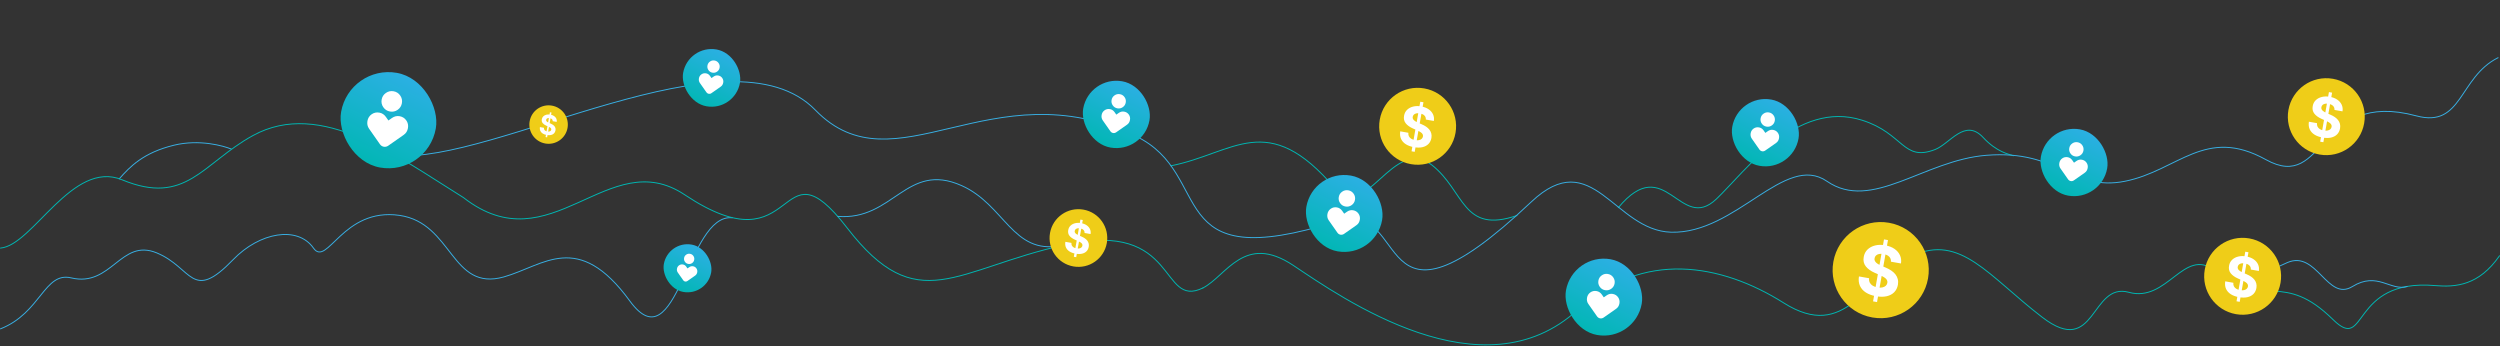 <svg width="2600" height="360" viewBox="0 0 2600 360" fill="none" xmlns="http://www.w3.org/2000/svg">
<rect x="0" y="0" width="2600" height="360" fill="#333333" stroke="none"/>
<path d="M1251 299.5C1275.5 287 1294.05 242.036 1345 276C1396 310 1542 413 1641 322C1708.68 259.784 1790 273.999 1855 315C1920 356 1939 289 1989 266C2039 243 2068 287 2124 330C2180 373 2174 293 2214 304C2254 315 2271 257 2303 281C2357.24 321.681 2374 281 2426.5 332.5C2462.37 367.689 2443.5 289.5 2532.5 297C2554.06 298.817 2578 297 2599.5 266" stroke="#00B7B3" stroke-linecap="round"/>
<path d="M2320 292C2341.44 295.019 2354.32 283.518 2379 273C2409.5 260.001 2420.5 314 2446.5 298C2472.5 282 2486.05 303.032 2503.5 298" stroke="#38B0E4" stroke-linecap="round"/>
<path d="M761.5 226.5C714.5 221.5 703.983 380.124 655 313C601 239 565.667 276.258 524 288C469 303.5 471 232 415.5 224C356.44 215.487 340.3 278.366 326 258C309.5 234.5 270 241.5 242.5 270C199.067 315.012 200.5 278.5 163 263C125.5 247.5 116 299 74 289C46.097 282.357 42.5 325.5 0.5 342" stroke="#38B0E4" stroke-linecap="round"/>
<path d="M124 186C135 173.5 149 158.758 181 151C207.4 144.6 232.333 151.667 240.5 155" stroke="#38B0E4" stroke-linecap="round"/>
<path d="M2094 161.999C2089.17 160.333 2076.57 158.178 2062.5 142.999C2043.5 122.5 2028 149.5 2012.5 155.5C1978.88 168.516 1980.12 138.792 1936.5 125C1868.5 103.499 1815 178.5 1785 207C1747.19 242.921 1732 157 1683 216" stroke="#00B7B3" stroke-linecap="round"/>
<path d="M1217.5 172.5C1283.5 159.5 1318 113 1388.5 196C1419.85 232.91 1449.12 140.292 1489 171.5C1523.5 198.5 1520.5 244 1578 224" stroke="#00B7B3"/>
<path d="M411 161.5C513 171.5 759.889 23.872 848 114.5C930.639 199.5 1031 70.071 1181 141.5C1265 181.5 1205.79 288.549 1391 230C1468.5 205.5 1423.63 369.561 1592.5 210C1656 150 1678.69 239.822 1738 241.5C1805.41 243.408 1856.38 158.441 1900 188.499C1946.62 220.623 2001 166.5 2066 161.499C2142 155.499 2155 199.499 2210 188.499C2265 177.499 2293.5 131 2356.5 166C2419.5 201 2409 92.5 2513 120.5C2561.02 133.429 2557 80.5 2598 60" stroke="#38B0E4" stroke-linecap="round"/>
<path d="M1251 299.5C1205.5 321.5 1226.5 228.499 1108 254.499C993.539 279.612 954.261 332.041 881 237C807 141.001 832.488 282.827 712 202.5C632.5 149.499 573 276.5 482 205.499C415 164.001 334 102 263 141.001C210.551 169.811 193.5 214.501 127 187.001C75.195 165.578 34.172 255.204 0.5 258" stroke="#00B7B3" stroke-linecap="round"/>
<path d="M871 224.999C929 229.999 942.641 167.506 1000 192.999C1045 212.999 1053 264.999 1103 255.499" stroke="#38B0E4"/>
<rect x="1365.55" y="175.662" width="80" height="80" rx="40" transform="rotate(10 1365.55 175.662)" fill="url(#paint0_linear_6908_57721)"/>
<mask id="mask0_6908_57721" style="mask-type:alpha" maskUnits="userSpaceOnUse" x="1364" y="188" width="68" height="68">
<rect x="1374.21" y="188.02" width="58.667" height="58.667" transform="rotate(10 1374.21 188.02)" fill="#D9D9D9"/>
</mask>
<g mask="url(#mask0_6908_57721)">
<path d="M1399.27 214.78C1396.94 214.37 1395.1 213.197 1393.75 211.262C1392.39 209.327 1391.92 207.196 1392.33 204.869C1392.74 202.542 1393.91 200.701 1395.85 199.346C1397.78 197.991 1399.91 197.519 1402.24 197.929C1404.57 198.34 1406.41 199.512 1407.76 201.447C1409.12 203.382 1409.59 205.513 1409.18 207.841C1408.77 210.168 1407.6 212.009 1405.66 213.364C1403.73 214.718 1401.6 215.191 1399.27 214.78ZM1390.93 242.04L1381.85 229.085C1381.19 228.141 1380.75 227.132 1380.53 226.058C1380.3 224.984 1380.3 223.846 1380.51 222.642C1380.93 220.275 1382.09 218.422 1384 217.084C1385.91 215.745 1388.05 215.285 1390.42 215.702C1391.58 215.907 1392.62 216.317 1393.52 216.932C1394.43 217.547 1395.21 218.326 1395.87 219.27L1397.95 222.243L1400.93 220.161C1401.87 219.5 1402.87 219.036 1403.93 218.768C1405 218.5 1406.11 218.468 1407.27 218.673C1409.64 219.091 1411.49 220.255 1412.83 222.167C1414.17 224.078 1414.63 226.217 1414.21 228.585C1414 229.788 1413.6 230.856 1413.03 231.789C1412.45 232.721 1411.69 233.518 1410.74 234.178L1397.79 243.25C1397.22 243.647 1396.62 243.912 1395.97 244.047C1395.33 244.181 1394.7 244.196 1394.1 244.089C1393.5 243.983 1392.92 243.757 1392.36 243.41C1391.8 243.063 1391.32 242.607 1390.93 242.04Z" fill="white"/>
</g>
<rect x="1635.55" y="262.663" width="80" height="80" rx="40" transform="rotate(10 1635.55 262.663)" fill="url(#paint1_linear_6908_57721)"/>
<mask id="mask1_6908_57721" style="mask-type:alpha" maskUnits="userSpaceOnUse" x="1634" y="275" width="68" height="68">
<rect x="1644.21" y="275.021" width="58.667" height="58.667" transform="rotate(10 1644.21 275.021)" fill="#D9D9D9"/>
</mask>
<g mask="url(#mask1_6908_57721)">
<path d="M1669.27 301.781C1666.94 301.371 1665.1 300.198 1663.75 298.263C1662.39 296.328 1661.92 294.197 1662.33 291.87C1662.74 289.543 1663.91 287.702 1665.85 286.347C1667.78 284.992 1669.91 284.52 1672.24 284.93C1674.57 285.341 1676.41 286.513 1677.76 288.448C1679.12 290.383 1679.59 292.514 1679.18 294.842C1678.77 297.169 1677.6 299.01 1675.66 300.365C1673.73 301.719 1671.6 302.192 1669.27 301.781ZM1660.93 329.041L1651.85 316.086C1651.19 315.142 1650.75 314.133 1650.53 313.059C1650.3 311.985 1650.3 310.847 1650.51 309.643C1650.93 307.276 1652.09 305.423 1654 304.085C1655.91 302.746 1658.05 302.286 1660.42 302.703C1661.58 302.908 1662.62 303.318 1663.52 303.933C1664.43 304.548 1665.21 305.327 1665.87 306.271L1667.95 309.244L1670.93 307.162C1671.87 306.501 1672.87 306.037 1673.93 305.769C1675 305.501 1676.11 305.469 1677.27 305.674C1679.64 306.092 1681.49 307.256 1682.83 309.168C1684.17 311.079 1684.63 313.218 1684.21 315.586C1684 316.789 1683.6 317.857 1683.03 318.79C1682.45 319.722 1681.69 320.519 1680.74 321.179L1667.79 330.251C1667.22 330.647 1666.62 330.913 1665.97 331.048C1665.33 331.182 1664.7 331.197 1664.1 331.09C1663.5 330.984 1662.92 330.758 1662.36 330.411C1661.8 330.064 1661.32 329.608 1660.93 329.041Z" fill="white"/>
</g>
<rect x="363.442" y="67.078" width="100" height="100" rx="50" transform="rotate(10 363.442 67.078)" fill="url(#paint2_linear_6908_57721)"/>
<mask id="mask2_6908_57721" style="mask-type:alpha" maskUnits="userSpaceOnUse" x="361" y="82" width="86" height="86">
<rect x="374.258" y="82.523" width="73.333" height="73.333" transform="rotate(10 374.258 82.523)" fill="#D9D9D9"/>
</mask>
<g mask="url(#mask2_6908_57721)">
<path d="M405.588 115.974C402.679 115.461 400.378 113.996 398.684 111.577C396.99 109.158 396.4 106.494 396.913 103.585C397.426 100.677 398.891 98.375 401.31 96.682C403.729 94.988 406.393 94.397 409.302 94.91C412.211 95.423 414.512 96.889 416.205 99.308C417.899 101.727 418.49 104.391 417.977 107.299C417.464 110.208 415.998 112.51 413.579 114.203C411.16 115.897 408.496 116.487 405.588 115.974ZM395.158 150.049L383.819 133.855C382.992 132.675 382.439 131.414 382.159 130.072C381.878 128.729 381.871 127.306 382.136 125.801C382.658 122.842 384.113 120.526 386.503 118.853C388.892 117.18 391.566 116.605 394.525 117.126C395.979 117.383 397.272 117.895 398.404 118.664C399.535 119.432 400.514 120.406 401.34 121.586L403.943 125.303L407.659 122.7C408.839 121.874 410.092 121.293 411.418 120.958C412.744 120.623 414.135 120.584 415.589 120.841C418.548 121.362 420.864 122.818 422.537 125.207C424.21 127.596 424.786 130.271 424.264 133.23C423.999 134.734 423.505 136.069 422.782 137.235C422.059 138.4 421.108 139.396 419.928 140.222L403.734 151.561C403.026 152.057 402.269 152.389 401.464 152.557C400.659 152.725 399.88 152.743 399.128 152.611C398.375 152.478 397.65 152.195 396.95 151.761C396.251 151.328 395.654 150.757 395.158 150.049Z" fill="white"/>
</g>
<rect x="715.665" y="46.247" width="60" height="60" rx="30" transform="rotate(10 715.665 46.247)" fill="url(#paint3_linear_6908_57721)"/>
<mask id="mask3_6908_57721" style="mask-type:alpha" maskUnits="userSpaceOnUse" x="714" y="55" width="52" height="52">
<rect x="722.154" y="55.515" width="44" height="44" transform="rotate(10 722.154 55.515)" fill="#D9D9D9"/>
</mask>
<g mask="url(#mask3_6908_57721)">
<path d="M740.952 75.585C739.207 75.277 737.826 74.397 736.81 72.946C735.793 71.495 735.439 69.897 735.747 68.151C736.055 66.406 736.934 65.025 738.385 64.009C739.837 62.993 741.435 62.639 743.18 62.946C744.926 63.254 746.306 64.133 747.323 65.585C748.339 67.036 748.693 68.634 748.385 70.38C748.078 72.125 747.198 73.506 745.747 74.522C744.295 75.538 742.697 75.892 740.952 75.585ZM734.694 96.029L727.891 86.313C727.395 85.605 727.063 84.848 726.895 84.043C726.726 83.238 726.722 82.383 726.881 81.481C727.194 79.705 728.067 78.316 729.501 77.312C730.934 76.308 732.539 75.963 734.314 76.276C735.187 76.43 735.963 76.737 736.642 77.198C737.32 77.659 737.908 78.244 738.403 78.952L739.965 81.182L742.195 79.62C742.903 79.124 743.655 78.776 744.45 78.575C745.246 78.374 746.08 78.35 746.953 78.504C748.728 78.817 750.118 79.691 751.122 81.124C752.125 82.558 752.471 84.162 752.158 85.938C751.998 86.841 751.702 87.641 751.269 88.341C750.835 89.04 750.264 89.637 749.556 90.133L739.84 96.937C739.415 97.234 738.961 97.433 738.478 97.534C737.995 97.635 737.527 97.646 737.076 97.566C736.625 97.487 736.189 97.317 735.77 97.057C735.35 96.797 734.992 96.454 734.694 96.029Z" fill="white"/>
</g>
<rect x="694.721" y="250.04" width="50" height="50" rx="25" transform="rotate(10 694.721 250.04)" fill="url(#paint4_linear_6908_57721)"/>
<mask id="mask4_6908_57721" style="mask-type:alpha" maskUnits="userSpaceOnUse" x="693" y="257" width="44" height="44">
<rect x="700.129" y="257.764" width="36.667" height="36.667" transform="rotate(10 700.129 257.764)" fill="#D9D9D9"/>
</mask>
<g mask="url(#mask4_6908_57721)">
<path d="M715.794 274.489C714.339 274.232 713.189 273.499 712.342 272.29C711.495 271.08 711.2 269.749 711.456 268.294C711.713 266.84 712.445 265.689 713.655 264.842C714.864 263.995 716.196 263.7 717.651 263.957C719.105 264.213 720.256 264.946 721.103 266.155C721.949 267.365 722.245 268.697 721.988 270.151C721.732 271.606 720.999 272.756 719.789 273.603C718.58 274.45 717.248 274.745 715.794 274.489ZM710.579 291.526L704.909 283.429C704.496 282.839 704.219 282.208 704.079 281.537C703.939 280.866 703.935 280.154 704.068 279.402C704.329 277.923 705.056 276.765 706.251 275.928C707.446 275.092 708.783 274.804 710.262 275.065C710.989 275.193 711.636 275.449 712.202 275.833C712.767 276.217 713.257 276.705 713.67 277.294L714.971 279.153L716.829 277.852C717.419 277.438 718.046 277.148 718.709 276.981C719.372 276.813 720.067 276.794 720.794 276.922C722.274 277.183 723.432 277.91 724.268 279.105C725.105 280.3 725.393 281.637 725.132 283.116C724.999 283.869 724.752 284.536 724.391 285.119C724.029 285.701 723.554 286.199 722.964 286.612L714.867 292.282C714.513 292.53 714.134 292.696 713.732 292.78C713.329 292.864 712.94 292.873 712.564 292.807C712.187 292.74 711.825 292.599 711.475 292.382C711.125 292.165 710.827 291.88 710.579 291.526Z" fill="white"/>
</g>
<rect x="1132.61" y="78.455" width="70" height="70" rx="35" transform="rotate(10 1132.61 78.455)" fill="url(#paint5_linear_6908_57721)"/>
<mask id="mask5_6908_57721" style="mask-type:alpha" maskUnits="userSpaceOnUse" x="1131" y="89" width="60" height="60">
<rect x="1140.18" y="89.267" width="51.333" height="51.333" transform="rotate(10 1140.18 89.267)" fill="#D9D9D9"/>
</mask>
<g mask="url(#mask5_6908_57721)">
<path d="M1162.11 112.683C1160.07 112.324 1158.46 111.297 1157.28 109.604C1156.09 107.911 1155.68 106.046 1156.04 104.01C1156.4 101.974 1157.42 100.363 1159.12 99.178C1160.81 97.992 1162.67 97.579 1164.71 97.938C1166.75 98.297 1168.36 99.323 1169.54 101.016C1170.73 102.709 1171.14 104.574 1170.78 106.61C1170.42 108.646 1169.4 110.257 1167.7 111.443C1166.01 112.628 1164.15 113.042 1162.11 112.683ZM1154.81 136.535L1146.87 125.199C1146.29 124.373 1145.91 123.49 1145.71 122.551C1145.51 121.611 1145.51 120.615 1145.69 119.561C1146.06 117.49 1147.08 115.869 1148.75 114.698C1150.42 113.527 1152.3 113.124 1154.37 113.489C1155.38 113.669 1156.29 114.027 1157.08 114.565C1157.87 115.103 1158.56 115.785 1159.14 116.611L1160.96 119.212L1163.56 117.391C1164.39 116.812 1165.26 116.406 1166.19 116.171C1167.12 115.937 1168.09 115.909 1169.11 116.089C1171.18 116.454 1172.8 117.473 1173.98 119.146C1175.15 120.818 1175.55 122.69 1175.18 124.761C1175 125.814 1174.65 126.749 1174.15 127.565C1173.64 128.38 1172.98 129.077 1172.15 129.656L1160.81 137.593C1160.32 137.94 1159.79 138.173 1159.22 138.291C1158.66 138.408 1158.12 138.421 1157.59 138.328C1157.06 138.235 1156.55 138.037 1156.06 137.733C1155.58 137.43 1155.16 137.03 1154.81 136.535Z" fill="white"/>
</g>
<rect x="1807.61" y="97.455" width="70" height="70" rx="35" transform="rotate(10 1807.61 97.455)" fill="url(#paint6_linear_6908_57721)"/>
<mask id="mask6_6908_57721" style="mask-type:alpha" maskUnits="userSpaceOnUse" x="1806" y="108" width="60" height="60">
<rect x="1815.18" y="108.267" width="51.333" height="51.333" transform="rotate(10 1815.18 108.267)" fill="#D9D9D9"/>
</mask>
<g mask="url(#mask6_6908_57721)">
<path d="M1837.11 131.683C1835.07 131.324 1833.46 130.297 1832.28 128.604C1831.09 126.911 1830.68 125.046 1831.04 123.01C1831.4 120.974 1832.42 119.363 1834.12 118.178C1835.81 116.992 1837.67 116.579 1839.71 116.938C1841.75 117.297 1843.36 118.323 1844.54 120.016C1845.73 121.709 1846.14 123.574 1845.78 125.61C1845.42 127.646 1844.4 129.257 1842.7 130.443C1841.01 131.628 1839.15 132.042 1837.11 131.683ZM1829.81 155.535L1821.87 144.199C1821.29 143.373 1820.91 142.49 1820.71 141.551C1820.51 140.611 1820.51 139.615 1820.69 138.561C1821.06 136.49 1822.08 134.869 1823.75 133.698C1825.42 132.527 1827.3 132.124 1829.37 132.489C1830.38 132.669 1831.29 133.027 1832.08 133.565C1832.87 134.103 1833.56 134.785 1834.14 135.611L1835.96 138.212L1838.56 136.391C1839.39 135.812 1840.26 135.406 1841.19 135.171C1842.12 134.937 1843.09 134.909 1844.11 135.089C1846.18 135.454 1847.8 136.473 1848.98 138.146C1850.15 139.818 1850.55 141.69 1850.18 143.761C1850 144.814 1849.65 145.749 1849.15 146.565C1848.64 147.38 1847.98 148.077 1847.15 148.656L1835.81 156.593C1835.32 156.94 1834.79 157.173 1834.22 157.291C1833.66 157.408 1833.12 157.421 1832.59 157.328C1832.06 157.235 1831.55 157.037 1831.06 156.733C1830.58 156.43 1830.16 156.03 1829.81 155.535Z" fill="white"/>
</g>
<rect x="2128.61" y="128.455" width="70" height="70" rx="35" transform="rotate(10 2128.61 128.455)" fill="url(#paint7_linear_6908_57721)"/>
<mask id="mask7_6908_57721" style="mask-type:alpha" maskUnits="userSpaceOnUse" x="2127" y="139" width="60" height="60">
<rect x="2136.18" y="139.267" width="51.333" height="51.333" transform="rotate(10 2136.18 139.267)" fill="#D9D9D9"/>
</mask>
<g mask="url(#mask7_6908_57721)">
<path d="M2158.11 162.683C2156.07 162.324 2154.46 161.297 2153.28 159.604C2152.09 157.911 2151.68 156.046 2152.04 154.01C2152.4 151.974 2153.42 150.363 2155.12 149.178C2156.81 147.992 2158.67 147.579 2160.71 147.938C2162.75 148.297 2164.36 149.323 2165.54 151.016C2166.73 152.709 2167.14 154.574 2166.78 156.61C2166.42 158.646 2165.4 160.257 2163.7 161.443C2162.01 162.628 2160.15 163.042 2158.11 162.683ZM2150.81 186.535L2142.87 175.199C2142.29 174.373 2141.91 173.49 2141.71 172.551C2141.51 171.611 2141.51 170.615 2141.69 169.561C2142.06 167.49 2143.08 165.869 2144.75 164.698C2146.42 163.527 2148.3 163.124 2150.37 163.489C2151.38 163.669 2152.29 164.027 2153.08 164.565C2153.87 165.103 2154.56 165.785 2155.14 166.611L2156.96 169.212L2159.56 167.391C2160.39 166.812 2161.26 166.406 2162.19 166.171C2163.12 165.937 2164.09 165.909 2165.11 166.089C2167.18 166.454 2168.8 167.473 2169.98 169.146C2171.15 170.818 2171.55 172.69 2171.18 174.761C2171 175.814 2170.65 176.749 2170.15 177.565C2169.64 178.38 2168.98 179.077 2168.15 179.656L2156.81 187.593C2156.32 187.94 2155.79 188.173 2155.22 188.291C2154.66 188.408 2154.12 188.421 2153.59 188.328C2153.06 188.235 2152.55 188.037 2152.06 187.733C2151.58 187.43 2151.16 187.03 2150.81 186.535Z" fill="white"/>
</g>
<circle cx="570.546" cy="129.546" r="20" transform="rotate(10 570.546 129.546)" fill="#EFCD18"/>
<path d="M567.375 142.545L571.921 116.761L573.573 117.052L569.026 142.836L567.375 142.545ZM574.802 126.044C574.864 125.218 574.63 124.526 574.098 123.968C573.566 123.41 572.777 123.039 571.729 122.854C571.018 122.729 570.399 122.724 569.873 122.839C569.349 122.947 568.925 123.153 568.601 123.456C568.285 123.76 568.087 124.134 568.009 124.577C567.931 124.944 567.951 125.28 568.07 125.584C568.196 125.89 568.393 126.171 568.659 126.426C568.927 126.674 569.246 126.906 569.616 127.124C569.987 127.335 570.389 127.53 570.821 127.71L572.596 128.48C573.461 128.84 574.239 129.255 574.932 129.723C575.625 130.191 576.203 130.719 576.667 131.306C577.132 131.894 577.456 132.546 577.641 133.264C577.833 133.983 577.856 134.773 577.711 135.634C577.482 136.895 576.967 137.933 576.166 138.747C575.372 139.556 574.333 140.11 573.048 140.409C571.77 140.703 570.292 140.702 568.614 140.406C566.949 140.113 565.543 139.602 564.398 138.874C563.259 138.147 562.432 137.222 561.917 136.099C561.409 134.972 561.27 133.663 561.498 132.173L565.718 132.917C565.643 133.617 565.739 134.229 566.007 134.754C566.282 135.273 566.695 135.703 567.244 136.042C567.801 136.376 568.456 136.609 569.208 136.741C569.947 136.872 570.607 136.877 571.189 136.758C571.777 136.64 572.256 136.417 572.626 136.087C572.995 135.758 573.224 135.345 573.312 134.848C573.393 134.385 573.324 133.971 573.105 133.607C572.892 133.244 572.543 132.905 572.058 132.591C571.58 132.279 570.981 131.965 570.261 131.651L568.115 130.691C566.45 129.962 565.194 129.058 564.345 127.981C563.497 126.903 563.21 125.603 563.486 124.08C563.699 122.83 564.224 121.798 565.06 120.983C565.903 120.169 566.961 119.604 568.235 119.289C569.509 118.974 570.898 118.949 572.403 119.214C573.933 119.484 575.223 119.981 576.273 120.706C577.328 121.432 578.093 122.318 578.566 123.364C579.04 124.41 579.178 125.549 578.982 126.781L574.802 126.044Z" fill="white"/>
<circle cx="1121.55" cy="247.546" r="30" transform="rotate(10 1121.55 247.546)" fill="#EFCD18"/>
<path d="M1116.79 267.044L1123.61 228.368L1126.09 228.805L1119.27 267.481L1116.79 267.044ZM1127.93 242.293C1128.02 241.053 1127.67 240.015 1126.87 239.179C1126.08 238.342 1124.89 237.785 1123.32 237.508C1122.25 237.32 1121.32 237.312 1120.54 237.485C1119.75 237.647 1119.11 237.956 1118.63 238.41C1118.15 238.866 1117.86 239.427 1117.74 240.092C1117.62 240.642 1117.65 241.146 1117.83 241.603C1118.02 242.062 1118.31 242.483 1118.71 242.865C1119.12 243.237 1119.59 243.586 1120.15 243.913C1120.71 244.229 1121.31 244.522 1121.96 244.792L1124.62 245.947C1125.92 246.487 1127.08 247.108 1128.12 247.811C1129.16 248.513 1130.03 249.305 1130.73 250.186C1131.42 251.067 1131.91 252.046 1132.19 253.123C1132.48 254.202 1132.51 255.387 1132.29 256.678C1131.95 258.569 1131.18 260.126 1129.97 261.347C1128.78 262.56 1127.23 263.391 1125.3 263.84C1123.38 264.281 1121.16 264.28 1118.65 263.836C1116.15 263.396 1114.04 262.629 1112.32 261.537C1110.61 260.446 1109.37 259.059 1108.6 257.376C1107.84 255.684 1107.63 253.721 1107.97 251.486L1114.3 252.602C1114.19 253.652 1114.33 254.57 1114.74 255.358C1115.15 256.137 1115.77 256.781 1116.59 257.289C1117.43 257.79 1118.41 258.14 1119.54 258.338C1120.65 258.534 1121.64 258.542 1122.51 258.364C1123.39 258.187 1124.11 257.852 1124.66 257.358C1125.22 256.863 1125.56 256.244 1125.69 255.498C1125.82 254.803 1125.71 254.183 1125.38 253.637C1125.06 253.092 1124.54 252.584 1123.81 252.114C1123.1 251.644 1122.2 251.174 1121.12 250.704L1117.9 249.264C1115.4 248.169 1113.52 246.814 1112.24 245.198C1110.97 243.582 1110.54 241.631 1110.95 239.347C1111.27 237.472 1112.06 235.923 1113.32 234.701C1114.58 233.48 1116.17 232.633 1118.08 232.16C1119.99 231.687 1122.07 231.649 1124.33 232.047C1126.63 232.452 1128.56 233.198 1130.13 234.286C1131.72 235.375 1132.87 236.704 1133.58 238.273C1134.29 239.842 1134.49 241.55 1134.2 243.399L1127.93 242.293Z" fill="white"/>
<circle cx="1474.34" cy="131.338" r="40" transform="rotate(10 1474.34 131.338)" fill="#EFCD18"/>
<path d="M1468 157.336L1477.09 105.768L1480.39 106.351L1471.3 157.919L1468 157.336ZM1482.85 124.335C1482.97 122.682 1482.51 121.297 1481.44 120.182C1480.38 119.067 1478.8 118.324 1476.7 117.955C1475.28 117.704 1474.04 117.694 1472.99 117.924C1471.94 118.14 1471.1 118.551 1470.45 119.157C1469.82 119.766 1469.42 120.513 1469.26 121.399C1469.11 122.133 1469.15 122.805 1469.39 123.415C1469.64 124.027 1470.03 124.588 1470.56 125.097C1471.1 125.593 1471.74 126.059 1472.48 126.494C1473.22 126.916 1474.02 127.307 1474.89 127.667L1478.44 129.207C1480.17 129.927 1481.72 130.755 1483.11 131.692C1484.5 132.629 1485.65 133.684 1486.58 134.859C1487.51 136.033 1488.16 137.338 1488.53 138.774C1488.91 140.213 1488.96 141.793 1488.67 143.514C1488.21 146.036 1487.18 148.112 1485.58 149.74C1483.99 151.357 1481.91 152.465 1479.34 153.064C1476.79 153.653 1473.83 153.651 1470.47 153.059C1467.14 152.471 1464.33 151.45 1462.04 149.993C1459.76 148.539 1458.11 146.69 1457.08 144.445C1456.06 142.189 1455.79 139.571 1456.24 136.592L1464.68 138.08C1464.53 139.48 1464.72 140.704 1465.26 141.754C1465.81 142.793 1466.64 143.651 1467.73 144.33C1468.85 144.997 1470.16 145.463 1471.66 145.729C1473.14 145.989 1474.46 146 1475.62 145.762C1476.8 145.527 1477.76 145.08 1478.5 144.421C1479.24 143.762 1479.69 142.936 1479.87 141.942C1480.03 141.015 1479.89 140.188 1479.46 139.459C1479.03 138.734 1478.33 138.057 1477.36 137.429C1476.41 136.803 1475.21 136.177 1473.77 135.549L1469.48 133.629C1466.15 132.169 1463.63 130.362 1461.94 128.208C1460.24 126.053 1459.67 123.453 1460.22 120.407C1460.64 117.906 1461.69 115.841 1463.37 114.211C1465.05 112.584 1467.17 111.455 1469.72 110.824C1472.26 110.193 1475.04 110.143 1478.05 110.674C1481.11 111.214 1483.69 112.209 1485.79 113.659C1487.9 115.111 1489.43 116.883 1490.38 118.975C1491.33 121.066 1491.6 123.344 1491.21 125.809L1482.85 124.335Z" fill="white"/>
<circle cx="1955.92" cy="280.923" r="50" transform="rotate(10 1955.92 280.923)" fill="#EFCD18"/>
<path d="M1947.99 313.421L1959.36 248.96L1963.49 249.689L1952.12 314.149L1947.99 313.421ZM1966.56 272.169C1966.72 270.102 1966.13 268.372 1964.8 266.978C1963.47 265.583 1961.5 264.656 1958.88 264.194C1957.1 263.88 1955.55 263.867 1954.24 264.154C1952.93 264.425 1951.87 264.939 1951.06 265.697C1950.27 266.457 1949.77 267.391 1949.58 268.499C1949.38 269.417 1949.43 270.256 1949.73 271.019C1950.05 271.784 1950.54 272.485 1951.2 273.122C1951.87 273.742 1952.67 274.324 1953.6 274.868C1954.53 275.395 1955.53 275.883 1956.61 276.333L1961.05 278.258C1963.21 279.159 1965.15 280.194 1966.89 281.365C1968.62 282.536 1970.07 283.855 1971.23 285.323C1972.39 286.791 1973.2 288.423 1973.66 290.218C1974.14 292.016 1974.2 293.991 1973.84 296.143C1973.26 299.295 1971.97 301.89 1969.97 303.925C1967.99 305.946 1965.39 307.332 1962.18 308.081C1958.98 308.816 1955.29 308.813 1951.09 308.073C1946.93 307.339 1943.41 306.062 1940.55 304.242C1937.7 302.424 1935.64 300.112 1934.35 297.306C1933.08 294.486 1932.73 291.214 1933.3 287.49L1943.85 289.35C1943.66 291.1 1943.91 292.631 1944.57 293.943C1945.26 295.241 1946.29 296.314 1947.67 297.162C1949.06 297.996 1950.7 298.579 1952.58 298.911C1954.42 299.236 1956.07 299.25 1957.53 298.953C1959 298.659 1960.2 298.1 1961.12 297.276C1962.05 296.452 1962.62 295.419 1962.84 294.177C1963.04 293.019 1962.87 291.985 1962.32 291.074C1961.79 290.167 1960.91 289.321 1959.7 288.536C1958.51 287.754 1957.01 286.971 1955.21 286.186L1949.84 283.786C1945.68 281.962 1942.54 279.703 1940.42 277.01C1938.3 274.316 1937.58 271.066 1938.27 267.258C1938.8 264.133 1940.12 261.552 1942.21 259.514C1944.31 257.48 1946.96 256.069 1950.14 255.28C1953.33 254.492 1956.8 254.429 1960.56 255.092C1964.39 255.767 1967.62 257.011 1970.24 258.823C1972.88 260.639 1974.79 262.854 1975.97 265.468C1977.16 268.083 1977.5 270.93 1977.01 274.011L1966.56 272.169Z" fill="white"/>
<circle cx="2332.34" cy="287.338" r="40" transform="rotate(10 2332.34 287.338)" fill="#EFCD18"/>
<path d="M2325.99 313.336L2335.09 261.768L2338.39 262.351L2329.3 313.919L2325.99 313.336ZM2340.85 280.335C2340.97 278.682 2340.51 277.297 2339.44 276.182C2338.38 275.067 2336.8 274.324 2334.7 273.955C2333.28 273.704 2332.04 273.694 2330.99 273.924C2329.94 274.14 2329.09 274.551 2328.45 275.157C2327.81 275.766 2327.42 276.513 2327.26 277.399C2327.11 278.133 2327.15 278.805 2327.39 279.415C2327.64 280.027 2328.03 280.588 2328.56 281.097C2329.1 281.593 2329.74 282.059 2330.48 282.494C2331.22 282.916 2332.02 283.307 2332.89 283.667L2336.44 285.207C2338.17 285.927 2339.72 286.755 2341.11 287.692C2342.49 288.629 2343.65 289.684 2344.58 290.859C2345.51 292.033 2346.16 293.338 2346.53 294.774C2346.91 296.213 2346.96 297.793 2346.67 299.514C2346.21 302.036 2345.18 304.112 2343.58 305.74C2341.99 307.357 2339.91 308.465 2337.34 309.064C2334.79 309.653 2331.83 309.651 2328.47 309.059C2325.14 308.471 2322.33 307.45 2320.04 305.993C2317.76 304.539 2316.11 302.69 2315.08 300.445C2314.06 298.189 2313.79 295.571 2314.24 292.592L2322.68 294.08C2322.53 295.48 2322.72 296.704 2323.26 297.754C2323.81 298.793 2324.63 299.651 2325.73 300.33C2326.85 300.997 2328.16 301.463 2329.66 301.729C2331.14 301.989 2332.46 302 2333.62 301.762C2334.8 301.527 2335.76 301.08 2336.5 300.421C2337.24 299.762 2337.69 298.936 2337.87 297.942C2338.03 297.015 2337.89 296.188 2337.45 295.459C2337.03 294.734 2336.33 294.057 2335.36 293.429C2334.41 292.803 2333.21 292.177 2331.77 291.549L2327.47 289.629C2324.15 288.169 2321.63 286.362 2319.94 284.208C2318.24 282.053 2317.67 279.453 2318.22 276.407C2318.64 273.906 2319.69 271.841 2321.37 270.211C2323.05 268.584 2325.17 267.455 2327.72 266.824C2330.26 266.193 2333.04 266.143 2336.05 266.674C2339.11 267.214 2341.69 268.209 2343.79 269.659C2345.9 271.111 2347.43 272.883 2348.38 274.975C2349.32 277.066 2349.6 279.344 2349.21 281.809L2340.85 280.335Z" fill="white"/>
<circle cx="2419.34" cy="121.338" r="40" transform="rotate(10 2419.34 121.338)" fill="#EFCD18"/>
<path d="M2412.99 147.336L2422.09 95.768L2425.39 96.351L2416.3 147.919L2412.99 147.336ZM2427.85 114.335C2427.97 112.682 2427.51 111.297 2426.44 110.182C2425.38 109.067 2423.8 108.324 2421.7 107.955C2420.28 107.704 2419.04 107.694 2417.99 107.924C2416.94 108.14 2416.09 108.551 2415.45 109.157C2414.81 109.766 2414.42 110.513 2414.26 111.399C2414.11 112.133 2414.15 112.805 2414.39 113.415C2414.64 114.027 2415.03 114.588 2415.56 115.097C2416.1 115.593 2416.74 116.059 2417.48 116.494C2418.22 116.916 2419.02 117.307 2419.89 117.667L2423.44 119.207C2425.17 119.927 2426.72 120.755 2428.11 121.692C2429.49 122.629 2430.65 123.684 2431.58 124.859C2432.51 126.033 2433.16 127.338 2433.53 128.774C2433.91 130.213 2433.96 131.793 2433.67 133.514C2433.21 136.036 2432.18 138.112 2430.58 139.74C2428.99 141.357 2426.91 142.465 2424.34 143.064C2421.79 143.653 2418.83 143.651 2415.47 143.059C2412.14 142.471 2409.33 141.45 2407.04 139.993C2404.76 138.539 2403.11 136.69 2402.08 134.445C2401.06 132.189 2400.79 129.571 2401.24 126.592L2409.68 128.08C2409.53 129.48 2409.72 130.704 2410.26 131.754C2410.81 132.793 2411.63 133.651 2412.73 134.33C2413.85 134.997 2415.16 135.463 2416.66 135.729C2418.14 135.989 2419.46 136 2420.62 135.762C2421.8 135.527 2422.76 135.08 2423.5 134.421C2424.24 133.762 2424.69 132.936 2424.87 131.942C2425.03 131.015 2424.89 130.188 2424.45 129.459C2424.03 128.734 2423.33 128.057 2422.36 127.429C2421.41 126.803 2420.21 126.177 2418.77 125.549L2414.47 123.629C2411.15 122.169 2408.63 120.362 2406.94 118.208C2405.24 116.053 2404.67 113.453 2405.22 110.407C2405.64 107.906 2406.69 105.841 2408.37 104.211C2410.05 102.584 2412.17 101.455 2414.72 100.824C2417.26 100.193 2420.04 100.143 2423.05 100.674C2426.11 101.214 2428.69 102.209 2430.79 103.659C2432.9 105.111 2434.43 106.883 2435.38 108.975C2436.32 111.066 2436.6 113.344 2436.21 115.809L2427.85 114.335Z" fill="white"/>
<defs>
<linearGradient id="paint0_linear_6908_57721" x1="1452.22" y1="274.057" x2="1475.89" y2="187.5" gradientUnits="userSpaceOnUse">
<stop stop-color="#00B7B3"/>
<stop offset="1" stop-color="#2EAFE6"/>
</linearGradient>
<linearGradient id="paint1_linear_6908_57721" x1="1722.22" y1="361.058" x2="1745.89" y2="274.501" gradientUnits="userSpaceOnUse">
<stop stop-color="#00B7B3"/>
<stop offset="1" stop-color="#2EAFE6"/>
</linearGradient>
<linearGradient id="paint2_linear_6908_57721" x1="471.773" y1="190.072" x2="501.367" y2="81.875" gradientUnits="userSpaceOnUse">
<stop stop-color="#00B7B3"/>
<stop offset="1" stop-color="#2EAFE6"/>
</linearGradient>
<linearGradient id="paint3_linear_6908_57721" x1="780.664" y1="120.044" x2="798.42" y2="55.125" gradientUnits="userSpaceOnUse">
<stop stop-color="#00B7B3"/>
<stop offset="1" stop-color="#2EAFE6"/>
</linearGradient>
<linearGradient id="paint4_linear_6908_57721" x1="748.887" y1="311.537" x2="763.684" y2="257.438" gradientUnits="userSpaceOnUse">
<stop stop-color="#00B7B3"/>
<stop offset="1" stop-color="#2EAFE6"/>
</linearGradient>
<linearGradient id="paint5_linear_6908_57721" x1="1208.44" y1="164.551" x2="1229.16" y2="88.813" gradientUnits="userSpaceOnUse">
<stop stop-color="#00B7B3"/>
<stop offset="1" stop-color="#2EAFE6"/>
</linearGradient>
<linearGradient id="paint6_linear_6908_57721" x1="1883.44" y1="183.551" x2="1904.16" y2="107.813" gradientUnits="userSpaceOnUse">
<stop stop-color="#00B7B3"/>
<stop offset="1" stop-color="#2EAFE6"/>
</linearGradient>
<linearGradient id="paint7_linear_6908_57721" x1="2204.44" y1="214.551" x2="2225.16" y2="138.813" gradientUnits="userSpaceOnUse">
<stop stop-color="#00B7B3"/>
<stop offset="1" stop-color="#2EAFE6"/>
</linearGradient>
</defs>
</svg>
